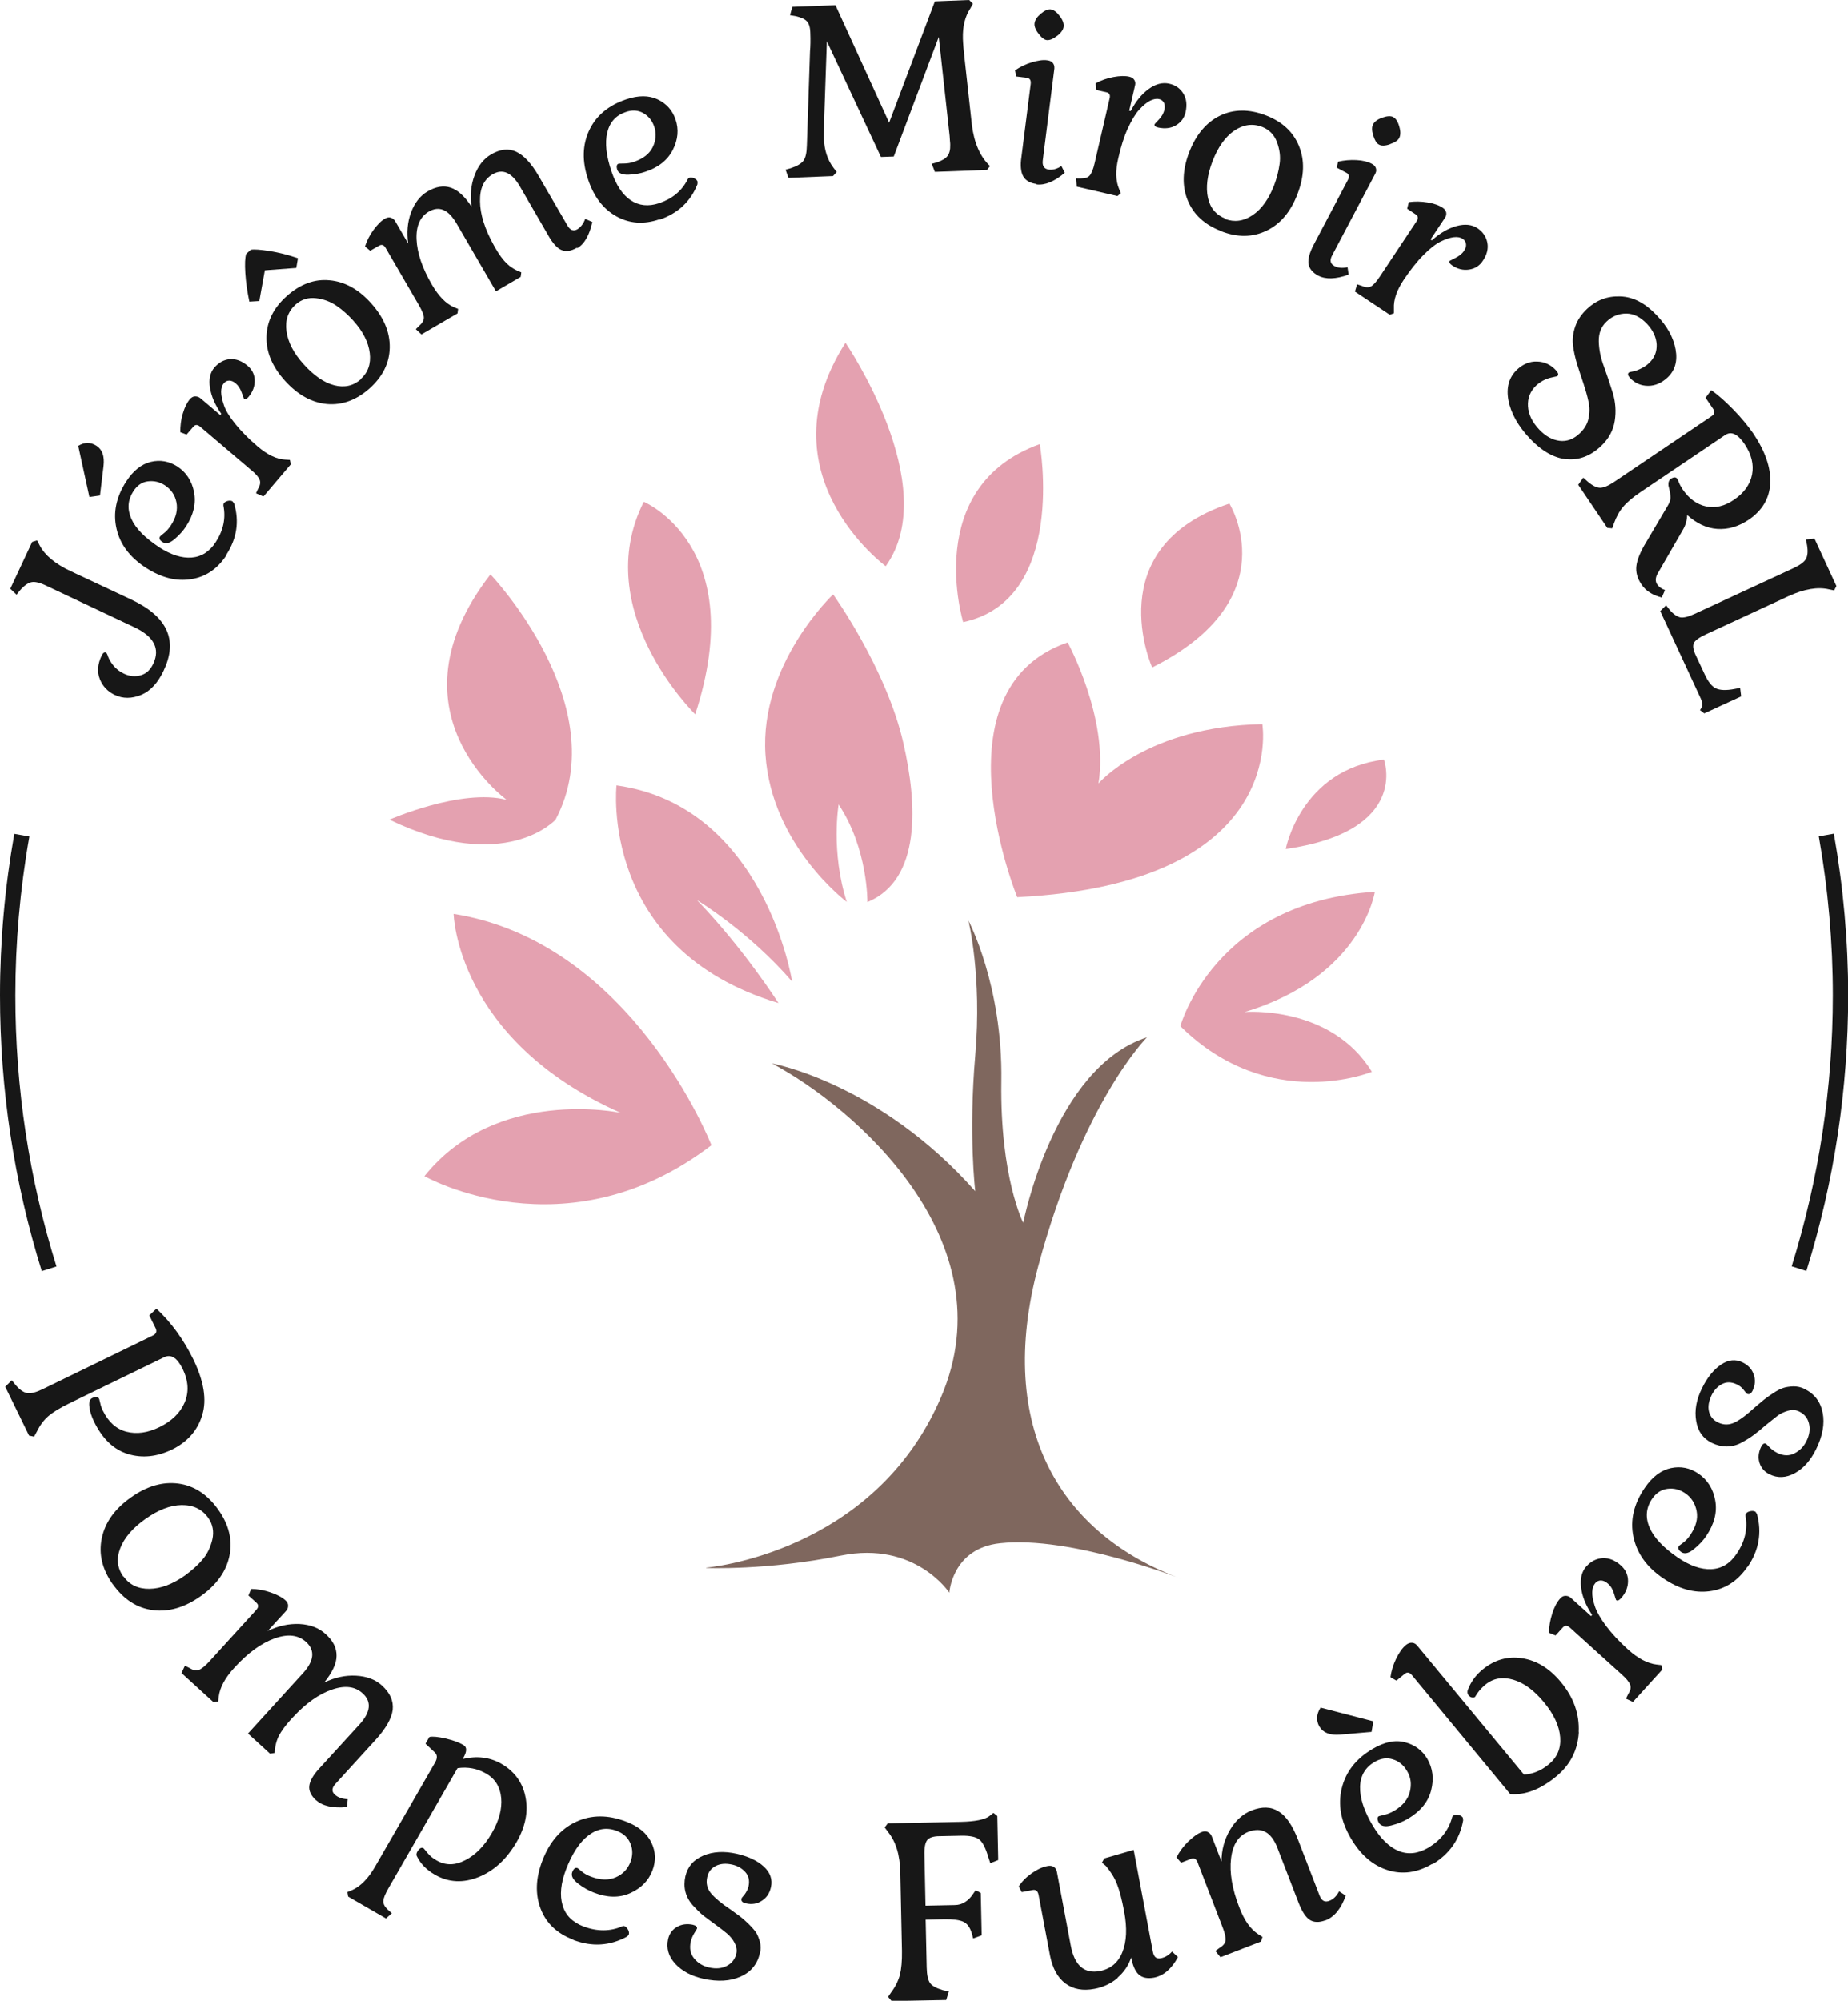 <svg xmlns="http://www.w3.org/2000/svg" id="Calque_1" data-name="Calque 1" width="124" height="134.2" viewBox="0 0 124 134.2"><defs><style>      .cls-1 {        fill: #e4a1b0;      }      .cls-1, .cls-2, .cls-3 {        stroke-width: 0px;      }      .cls-2 {        fill: #171717;      }      .cls-3 {        fill: #7f675e;      }    </style></defs><path class="cls-3" d="M47.38,105.15s11.25-.92,15.76-11.43c4.52-10.51-5.81-19.45-11.34-22.39,0,0,7.19,1.29,13.64,8.57,0,0-.46-3.78,0-9.12.46-5.35-.46-9.03-.46-9.03,0,0,2.31,4.33,2.21,10.78-.09,6.45,1.47,9.49,1.47,9.49,0,0,2.03-10.42,8.3-12.44,0,0-4.33,4.33-7.28,15.3-2.95,10.97,1.57,18.09,9.59,21.02,0,0-7.41-2.91-12.16-2.39-3.23.34-3.41,3.32-3.41,3.32,0,0-2.3-3.5-7.28-2.49-4.97,1.01-9.03.83-9.03.83h0Z"></path><path class="cls-1" d="M47.74,76.82s-5.29-13.62-17.3-15.52c0,0,.17,8.44,11.2,13.34,0,0-8.33-1.78-13.16,4.25,0,0,9.48,5.4,19.25-2.07h0Z"></path><path class="cls-1" d="M79.2,68.83s2.26-8.33,13.05-9.01c0,0-.85,5.7-8.74,8.06,0,0,5.79-.49,8.54,4.01,0,0-6.88,2.84-12.85-3.06h0Z"></path><path class="cls-1" d="M53.15,65.84s-1.84-11.78-11.78-13.16c0,0-1.21,10.98,10.86,14.6,0,0-2.3-3.62-5.46-6.9,0,0,3.45,2.07,6.38,5.46h0Z"></path><path class="cls-1" d="M56.82,60.5s-5.06-3.79-5.46-9.89c-.4-6.09,4.54-10.74,4.54-10.74,0,0,3.56,4.94,4.71,9.95.95,4.13,1.21,9.2-2.41,10.69,0,0,.05-3.57-1.93-6.55,0,0-.54,3.16.55,6.55h0Z"></path><path class="cls-1" d="M46.65,47.91s-7.13-6.96-3.45-14.25c0,0,7.13,2.99,3.45,14.25Z"></path><path class="cls-1" d="M32.92,38.54s8.39,8.8,4.36,16.44c0,0-3.39,3.73-11.15,0,0,0,4.83-2.12,7.87-1.33,0,0-8.22-5.92-1.09-15.12h0Z"></path><path class="cls-1" d="M59.43,37.98s-8.36-6.13-2.7-14.99c0,0,6.57,9.6,2.7,14.99Z"></path><path class="cls-1" d="M64.63,41.73s-2.8-9.08,5.14-11.94c0,0,1.86,10.45-5.14,11.94Z"></path><path class="cls-1" d="M68.26,60.19s-5.71-13.96,3.38-17.1c0,0,2.77,5.08,2.07,9.46,0,0,3.27-3.83,10.99-3.98,0,0,1.82,10.69-16.43,11.61h0Z"></path><path class="cls-1" d="M86.27,56.95s1-5.32,6.59-6c0,0,1.79,4.79-6.59,6Z"></path><path class="cls-1" d="M77.31,44.77s-3.62-8.05,5.18-10.99c0,0,3.97,6.4-5.18,10.99Z"></path><g><path class="cls-2" d="M10.99,44.97c-.39.83-.89,1.38-1.52,1.64s-1.22.26-1.77,0c-.48-.23-.81-.58-1-1.06-.19-.48-.15-1.01.12-1.57.09-.18.18-.26.29-.21.04.02.1.12.15.29.07.18.18.37.36.59s.41.4.71.54c.38.18.76.21,1.13.1s.64-.37.83-.78c.47-1,.04-1.82-1.28-2.44l-5.9-2.78c-.43-.21-.77-.29-1-.24s-.49.23-.77.55l-.23.29-.42-.4,1.47-3.14.33-.1.17.33c.35.67,1.05,1.25,2.1,1.74l4.06,1.9c2.4,1.13,3.13,2.7,2.18,4.72h0Z"></path><path class="cls-2" d="M6.7,33.24l-.7.1-.75-3.43c.42-.26.83-.26,1.22-.01.4.26.55.7.48,1.35l-.24,1.99h0ZM15.21,37.22c-.6.93-1.4,1.48-2.39,1.63-.99.16-1.99-.1-3.02-.76-1.08-.7-1.74-1.57-1.98-2.63-.24-1.05-.03-2.11.65-3.16.47-.73,1.03-1.17,1.66-1.32s1.22-.04,1.77.31c.59.39.97.95,1.12,1.71.15.75-.02,1.52-.53,2.3-.19.3-.45.59-.77.86-.32.28-.59.34-.8.21-.21-.13-.26-.26-.18-.38.01-.02.1-.1.27-.23s.32-.31.46-.52c.35-.53.47-1.05.37-1.55s-.37-.87-.78-1.14c-.36-.23-.73-.31-1.14-.26s-.73.29-.98.68c-.37.58-.41,1.19-.12,1.84s.92,1.27,1.85,1.89c.8.52,1.53.75,2.19.7s1.21-.4,1.62-1.04c.51-.79.68-1.6.51-2.45,0-.05,0-.1.03-.15.05-.07.14-.13.27-.16s.24-.02.32.04c0,0,.04.05.1.14.36,1.2.18,2.34-.52,3.43h0Z"></path><path class="cls-2" d="M17.66,33.3l-.48-.21.13-.29c.15-.24.18-.45.11-.62-.07-.18-.26-.4-.58-.66l-3.41-2.9c-.18-.15-.33-.15-.46.01l-.45.52-.42-.16c0-.41.04-.83.17-1.25.12-.42.29-.75.48-.97.1-.11.21-.18.34-.18.13,0,.25.03.37.13l1.32,1.12.07-.08c-.42-.6-.67-1.19-.76-1.75-.09-.57.01-1.03.3-1.36s.64-.53,1.04-.56.8.12,1.18.44c.31.26.47.59.48.98s-.12.76-.41,1.11c-.13.15-.24.21-.31.13,0,0-.06-.15-.15-.41s-.23-.48-.41-.63c-.14-.12-.29-.18-.42-.18-.15,0-.27.06-.37.18-.12.14-.18.34-.18.58s.07.55.19.9c.12.36.38.78.77,1.26s.88.98,1.48,1.49c.65.56,1.27.86,1.85.89l.32.02.06.3-1.81,2.13h-.02Z"></path><path class="cls-2" d="M17.39,20.19l-.66.04c-.14-.66-.23-1.3-.27-1.91s-.02-1.05.06-1.29l.31-.28c.22-.04.64-.01,1.27.09s1.25.26,1.89.48l-.11.65-2.11.16-.37,2.06h0ZM24.8,26.05c-.89.79-1.85,1.14-2.87,1.05-1.03-.1-1.96-.62-2.81-1.56-.86-.95-1.27-1.94-1.24-2.97.03-1.03.48-1.93,1.37-2.72s1.85-1.15,2.86-1.05c1.03.09,1.96.61,2.8,1.55s1.26,1.93,1.24,2.97-.48,1.95-1.36,2.74h0ZM24.2,25.43c.49-.44.7-1.03.61-1.75-.09-.73-.46-1.46-1.12-2.19-.34-.37-.7-.7-1.11-.98s-.86-.45-1.38-.51c-.52-.06-.97.08-1.36.42-.51.46-.72,1.05-.62,1.79s.48,1.48,1.16,2.23,1.35,1.22,2.04,1.4c.69.18,1.29.04,1.79-.4h0Z"></path><path class="cls-2" d="M38.7,16.62c-.39.23-.73.27-1.02.15s-.59-.45-.89-.98l-1.9-3.28c-.55-.94-1.16-1.22-1.85-.81-.57.34-.85.94-.83,1.81.01.87.32,1.85.92,2.93l.1.18c.27.47.53.82.78,1.06s.57.44.97.59l-.04.3-1.66.97-2.64-4.54c-.55-.94-1.16-1.21-1.86-.81-.59.34-.87.97-.83,1.87s.38,1.92,1.03,3.03c.44.76.93,1.27,1.47,1.51l.29.12-.04.3-2.42,1.41-.38-.35.23-.23c.21-.18.31-.36.31-.55,0-.18-.12-.46-.32-.81l-2.25-3.87c-.12-.2-.26-.24-.44-.14l-.59.34-.35-.29c.13-.4.32-.77.58-1.12.26-.35.51-.61.77-.75.12-.07.26-.1.38-.06.12.04.23.12.3.24l.87,1.5c-.11-.74-.05-1.44.19-2.09.24-.64.61-1.12,1.11-1.41.56-.33,1.08-.41,1.56-.25.48.16.94.59,1.39,1.27-.11-.74-.04-1.44.2-2.09.24-.65.62-1.12,1.11-1.41.62-.36,1.18-.42,1.69-.18s1.02.78,1.51,1.63l1.93,3.32c.18.31.4.4.66.25.23-.14.41-.37.53-.7l.48.21c-.2.89-.53,1.48-1.02,1.76v-.02Z"></path><path class="cls-2" d="M44.25,14.71c-1.05.36-2.01.29-2.89-.2s-1.51-1.31-1.9-2.48c-.41-1.22-.38-2.31.08-3.29s1.29-1.67,2.47-2.07c.82-.28,1.53-.28,2.12,0s.99.73,1.2,1.34c.23.67.17,1.35-.18,2.04-.35.69-.96,1.18-1.84,1.47-.34.12-.72.18-1.14.2-.42.01-.67-.1-.75-.33-.07-.23-.04-.37.1-.41.02,0,.14-.01.36-.01s.45-.04.68-.12c.61-.21,1.02-.53,1.24-.98.22-.45.26-.91.1-1.38-.14-.4-.38-.7-.73-.9s-.75-.23-1.19-.07c-.65.22-1.06.67-1.23,1.37s-.07,1.57.29,2.63c.31.9.73,1.54,1.28,1.91.55.37,1.19.44,1.91.2.89-.3,1.53-.83,1.92-1.61.02-.04.06-.07.12-.1.09-.03.19-.01.31.04.12.06.2.13.23.23,0,.01,0,.07-.01.17-.46,1.16-1.31,1.95-2.53,2.37h0Z"></path><path class="cls-2" d="M52.9,11.92l-.19-.54.36-.1c.42-.14.7-.31.84-.5s.22-.53.23-1.03l.21-6.31c.03-.32.04-.73.02-1.24-.01-.37-.09-.62-.23-.77s-.38-.26-.73-.34l-.4-.07.15-.56,2.9-.11,3.6,7.88L62.73.09l2.3-.09.25.25-.16.3c-.37.55-.53,1.23-.51,2.03.01.34.05.81.12,1.41l.48,4.36c.15,1.24.56,2.17,1.22,2.79l-.2.26-3.5.13-.21-.54.36-.1c.34-.12.58-.26.7-.43.13-.17.19-.42.18-.74,0-.04,0-.14-.02-.29-.01-.15-.02-.25-.02-.31l-.73-6.64-3.02,8.02-.86.03-3.63-7.76-.17,4.94c-.02.92-.03,1.44-.03,1.57.03.79.24,1.44.64,1.97l.22.29-.25.27-2.99.12h0Z"></path><path class="cls-2" d="M69.55,12.34c-.43-.05-.73-.23-.89-.51s-.21-.73-.12-1.31l.62-4.88c.03-.25-.05-.39-.26-.42l-.72-.09-.07-.41c.34-.23.72-.42,1.13-.54s.76-.18,1.05-.13c.16.02.28.08.36.18s.11.22.1.37l-.78,6.17c-.04.37.09.56.41.61.26.03.54-.04.84-.24l.23.45c-.7.59-1.33.85-1.9.78h0ZM70.94,2.4c-.26.21-.5.31-.7.29-.17-.02-.36-.17-.56-.44-.21-.27-.29-.51-.26-.7.03-.21.17-.42.42-.63s.48-.31.66-.29c.21.03.41.18.61.45.21.27.29.51.26.72-.02.19-.17.4-.43.61Z"></path><path class="cls-2" d="M72.25,12.49l-.04-.52h.32c.28,0,.48-.06.6-.21.12-.14.23-.42.32-.81l1.01-4.36c.05-.22-.02-.36-.22-.4l-.67-.15-.05-.45c.37-.2.76-.34,1.19-.42.43-.08.79-.09,1.08-.02.15.04.25.1.32.21.07.11.09.23.05.38l-.39,1.69.1.02c.34-.65.74-1.14,1.21-1.48s.92-.45,1.35-.36.76.32.97.67c.21.34.26.76.15,1.25-.09.39-.31.68-.65.88s-.73.24-1.17.15c-.2-.04-.29-.12-.26-.22,0-.01.1-.12.29-.32.2-.21.31-.42.37-.65.04-.18.03-.34-.03-.47-.07-.13-.18-.22-.33-.25-.18-.04-.38,0-.6.11s-.46.31-.72.59c-.26.28-.51.7-.77,1.26-.26.56-.47,1.23-.64,2-.2.83-.18,1.52.05,2.06l.12.29-.23.19-2.72-.63h-.02Z"></path><path class="cls-2" d="M81.94,15.5c-1.11-.42-1.86-1.11-2.25-2.07s-.35-2.03.1-3.21c.46-1.19,1.15-2.01,2.07-2.46.92-.44,1.94-.45,3.05-.03s1.86,1.11,2.25,2.07c.39.95.36,2.02-.1,3.21-.45,1.19-1.14,2.01-2.07,2.46s-1.95.47-3.05.04h0ZM82.21,14.69c.62.23,1.23.15,1.84-.26s1.08-1.08,1.44-2c.18-.47.3-.94.37-1.44s0-.97-.18-1.46-.52-.83-1-1.02c-.64-.24-1.27-.15-1.87.26-.61.42-1.09,1.11-1.45,2.04-.36.94-.46,1.76-.31,2.45.15.7.55,1.16,1.18,1.41h0Z"></path><path class="cls-2" d="M88.45,18.49c-.38-.21-.6-.47-.65-.79s.07-.75.34-1.27l2.3-4.36c.12-.22.09-.38-.1-.48l-.64-.34.08-.4c.4-.1.81-.13,1.24-.11.42.02.77.11,1.03.25.14.07.23.17.27.29.04.12.03.24-.04.37l-2.9,5.49c-.17.32-.12.56.17.71.23.12.53.15.87.07l.07.5c-.86.31-1.55.33-2.05.06h0ZM93.26,9.68c-.32.11-.58.12-.75.01-.15-.08-.27-.29-.37-.61-.1-.33-.1-.58,0-.75.1-.18.3-.33.62-.44.31-.11.56-.12.72-.04.18.1.32.31.41.64.1.33.09.58,0,.76-.09.18-.3.31-.62.42h0Z"></path><path class="cls-2" d="M90.91,19.57l.15-.5.31.1c.26.12.46.12.62.04s.36-.31.59-.65l2.48-3.73c.12-.19.1-.34-.07-.45l-.57-.38.11-.44c.41-.06.83-.05,1.26.02s.77.19,1.02.36c.12.08.2.18.23.31.02.12,0,.25-.09.37l-.96,1.44.09.06c.55-.49,1.1-.81,1.66-.96.56-.15,1.02-.1,1.39.14.37.25.59.57.67.97s-.02.81-.3,1.22c-.22.34-.53.53-.92.59s-.78-.03-1.14-.28c-.17-.12-.23-.21-.17-.3,0,0,.14-.07.39-.2s.45-.28.58-.48c.1-.15.15-.3.13-.45s-.09-.26-.22-.35c-.15-.1-.35-.14-.6-.11s-.53.12-.88.29c-.34.17-.73.47-1.16.91-.44.44-.87.99-1.31,1.64-.48.72-.7,1.36-.67,1.94v.32s-.28.1-.28.1c0,0-2.33-1.55-2.33-1.55Z"></path><path class="cls-2" d="M105.13,30.81c-.84-.08-1.66-.54-2.47-1.39-.79-.84-1.27-1.69-1.44-2.56-.16-.86.03-1.55.58-2.07.4-.37.85-.56,1.34-.54.49.01.92.21,1.27.59.15.17.19.29.1.38-.02.02-.11.04-.26.07s-.33.07-.54.16c-.22.09-.42.22-.62.4-.41.39-.59.85-.56,1.4s.29,1.07.76,1.57c.42.44.87.69,1.36.75s.94-.11,1.35-.5c.31-.29.51-.62.59-.99s.09-.75,0-1.14c-.08-.39-.2-.79-.34-1.22s-.29-.85-.42-1.28c-.13-.43-.23-.86-.28-1.27-.05-.42,0-.83.15-1.27s.42-.83.8-1.19c.62-.58,1.35-.86,2.22-.83s1.67.45,2.43,1.25c.72.75,1.14,1.52,1.28,2.31.14.78-.04,1.41-.54,1.88-.4.37-.83.56-1.3.56s-.88-.17-1.21-.52c-.15-.16-.18-.28-.09-.37.03-.02.11-.05.25-.07s.32-.08.53-.18.41-.22.59-.4c.36-.34.52-.75.5-1.24-.03-.48-.24-.94-.65-1.38-.43-.45-.89-.69-1.39-.69s-.94.18-1.31.53c-.37.34-.54.79-.53,1.33.01.54.12,1.1.34,1.68.21.59.41,1.18.6,1.79.18.61.23,1.23.13,1.87-.1.64-.41,1.22-.94,1.71-.69.65-1.46.94-2.3.86h.02Z"></path><path class="cls-2" d="M110.14,39.2c-.28-.41-.39-.82-.34-1.24s.27-.96.67-1.61l1.44-2.44c.11-.18.17-.36.18-.52,0-.16-.04-.43-.14-.81-.02-.22.03-.37.16-.46.2-.13.34-.13.44.01,0,0,.04.09.1.23.05.14.14.29.24.45.43.64.97,1.03,1.58,1.16.62.13,1.25-.01,1.88-.45.67-.45,1.08-1.02,1.21-1.69.13-.67-.04-1.35-.5-2.04-.46-.68-.9-.89-1.32-.6l-5.66,3.82c-.52.35-.91.68-1.16.98-.26.3-.46.67-.62,1.11l-.12.34-.33-.03-1.95-2.89.34-.48.29.26c.31.27.59.41.83.42.24,0,.56-.13.96-.4l6.53-4.41c.2-.13.23-.29.1-.48l-.51-.75.38-.51c.45.31.94.75,1.48,1.3s.97,1.08,1.33,1.59c.82,1.22,1.2,2.33,1.15,3.35-.05,1.02-.53,1.83-1.44,2.45-.7.47-1.4.67-2.12.62s-1.39-.37-2.01-.93c-.02.36-.11.68-.28.97l-1.68,2.91c-.18.3-.2.56-.05.78.12.17.29.29.52.37l-.22.5c-.62-.16-1.08-.45-1.36-.88v-.04Z"></path><path class="cls-2" d="M114.06,47.65l.1-.18c.1-.15.07-.4-.09-.72l-2.67-5.76.39-.39.22.28c.26.31.51.48.73.53.21.04.53-.03.96-.23l6.64-3.07c.44-.21.71-.4.83-.61.12-.21.15-.51.08-.93l-.08-.38.58-.06,1.47,3.18-.15.29-.35-.07c-.76-.18-1.66-.02-2.7.45l-5.56,2.57c-.45.21-.73.41-.81.59s-.04.46.14.83l.59,1.26c.23.5.48.81.75.94s.69.15,1.26.04l.37-.07.07.57-2.48,1.14-.29-.23h0Z"></path></g><g><path class="cls-2" d="M.37,93l.42-.42.25.31c.28.33.54.51.79.55s.6-.05,1.05-.27l7.38-3.59c.23-.11.29-.28.18-.5l-.42-.85.48-.45c1,.93,1.82,2.07,2.47,3.39.71,1.46.92,2.72.6,3.75-.31,1.03-.99,1.8-2.03,2.31-1,.48-1.98.59-2.94.3s-1.72-1.01-2.29-2.18c-.17-.35-.28-.68-.31-.99-.04-.31.02-.5.18-.58.25-.12.41-.1.48.06,0,.02.03.12.07.28.03.16.09.33.18.51.37.75.89,1.22,1.57,1.4.69.18,1.43.08,2.23-.31.81-.4,1.38-.94,1.68-1.64.3-.7.26-1.45-.13-2.26-.37-.75-.78-1.01-1.25-.78l-6.4,3.11c-.61.3-1.07.58-1.38.85-.31.27-.56.62-.76,1.03l-.18.33-.34-.07-1.6-3.28h.02Z"></path><path class="cls-2" d="M7.58,106.28c-.72-1.01-.97-2.04-.75-3.1s.86-1.96,1.94-2.73c1.09-.78,2.16-1.08,3.21-.94s1.94.73,2.66,1.74c.72,1.01.97,2.04.76,3.09-.21,1.05-.86,1.96-1.93,2.72s-2.15,1.08-3.21.94c-1.07-.14-1.96-.72-2.68-1.73h0ZM8.29,105.74c.4.56.98.84,1.74.83s1.56-.31,2.39-.9c.42-.31.81-.64,1.14-1.03.34-.38.56-.84.69-1.38.12-.53.03-1.02-.28-1.46-.42-.58-1.01-.86-1.78-.85-.77.01-1.58.33-2.44.94s-1.41,1.26-1.68,1.96-.2,1.33.21,1.9h0Z"></path><path class="cls-2" d="M21.21,120.76c-.34-.31-.5-.64-.46-.97.04-.33.26-.73.69-1.19l2.67-2.92c.76-.83.84-1.53.23-2.09-.51-.47-1.19-.56-2.06-.26-.86.29-1.74.9-2.61,1.84l-.15.16c-.38.42-.64.78-.81,1.1-.16.32-.26.7-.28,1.15l-.31.05-1.48-1.35,3.68-4.04c.76-.83.83-1.54.22-2.1-.53-.48-1.24-.56-2.12-.24-.89.32-1.79.97-2.7,1.97-.62.68-.97,1.33-1.04,1.93l-.04.33-.31.05-2.15-1.96.23-.49.3.15c.24.15.45.21.64.13.18-.07.42-.26.71-.58l3.14-3.45c.16-.18.16-.34,0-.48l-.53-.48.18-.44c.43,0,.86.08,1.3.23s.76.32,1,.53c.12.1.18.23.18.36s-.04.26-.15.37l-1.22,1.33c.7-.34,1.41-.5,2.13-.47.72.04,1.3.26,1.75.67.51.45.75.94.74,1.47,0,.52-.29,1.12-.83,1.79.7-.34,1.41-.5,2.14-.46.73.04,1.3.26,1.74.66.55.5.78,1.04.72,1.62-.07.58-.45,1.25-1.14,2.01l-2.7,2.96c-.26.28-.27.53-.04.73.21.19.5.29.86.3l-.05.53c-.95.09-1.64-.07-2.07-.46v.02Z"></path><path class="cls-2" d="M23.36,127.21l-.05-.3.31-.13c.58-.26,1.09-.78,1.55-1.58l4.03-6.99c.15-.27.15-.48-.01-.65l-.64-.6.26-.45c.22-.05.59-.01,1.08.1.51.12.91.26,1.22.45.23.14.23.42-.03.87l-.04.06c.94-.23,1.81-.13,2.59.31.89.51,1.44,1.26,1.63,2.23.2.97,0,1.98-.58,3-.67,1.16-1.52,1.95-2.56,2.37s-2.02.37-2.93-.15c-.56-.32-.96-.73-1.2-1.21-.07-.1-.06-.22.01-.34.14-.23.28-.31.42-.23,0,0,.1.11.26.31.16.2.37.37.62.51.59.34,1.23.34,1.92-.02.69-.35,1.29-.96,1.79-1.83.48-.83.69-1.62.62-2.35-.07-.73-.4-1.27-1-1.62s-1.24-.47-1.93-.37l-4.64,8.06c-.21.37-.33.65-.34.85s.1.39.31.59l.26.23-.39.35-2.53-1.46h0Z"></path><path class="cls-2" d="M38.46,130.1c-1.08-.41-1.81-1.1-2.18-2.07s-.34-2.05.12-3.24c.48-1.24,1.22-2.11,2.25-2.59,1.03-.48,2.15-.48,3.35-.02.85.32,1.41.79,1.71,1.41s.31,1.24.07,1.87c-.26.69-.76,1.19-1.49,1.52s-1.55.31-2.45-.04c-.34-.13-.7-.33-1.05-.6s-.48-.52-.39-.77c.09-.23.21-.32.35-.27.02,0,.12.09.29.23.18.15.39.26.63.35.62.23,1.17.25,1.65.04s.81-.56.99-1.04c.15-.41.16-.81,0-1.21s-.45-.68-.91-.86c-.67-.26-1.3-.16-1.9.29s-1.1,1.21-1.52,2.3c-.35.92-.43,1.72-.23,2.39.19.67.66,1.14,1.41,1.43.92.34,1.79.34,2.61-.02.04-.02.1-.02.15,0,.09.04.16.12.23.24s.07.24.04.34c0,0-.04.05-.12.12-1.14.62-2.34.7-3.6.22h0Z"></path><path class="cls-2" d="M49.69,132.58c-.69.31-1.51.36-2.48.15-.81-.18-1.45-.52-1.9-1.01-.45-.49-.61-1.04-.48-1.65.08-.36.28-.64.59-.82s.67-.23,1.06-.15c.22.05.31.14.29.26,0,.02-.07.12-.18.3s-.19.37-.24.58c-.1.45-.02.83.24,1.14s.59.5.99.59c.45.1.85.07,1.19-.11.34-.18.55-.45.64-.83.05-.24,0-.49-.13-.73s-.31-.45-.5-.61-.45-.36-.79-.61c-.34-.25-.62-.45-.83-.62-.21-.17-.43-.4-.68-.67-.25-.28-.41-.59-.49-.91s-.08-.67,0-1.03c.15-.64.53-1.1,1.19-1.38s1.4-.32,2.25-.13c.78.18,1.38.46,1.82.86.43.4.59.86.48,1.37-.09.41-.29.72-.61.92-.31.21-.67.27-1.07.18-.23-.05-.33-.15-.3-.31,0-.04.07-.13.21-.29.12-.16.21-.34.26-.53.09-.4.01-.72-.21-.97s-.52-.42-.87-.5c-.44-.1-.81-.07-1.12.09-.31.16-.5.41-.57.76-.09.41,0,.77.28,1.1.28.32.7.67,1.26,1.04.29.21.51.37.66.48.15.11.34.28.58.51.23.23.4.42.51.59.1.17.18.37.25.62.06.25.07.49,0,.73-.17.75-.59,1.27-1.28,1.58h-.01Z"></path><path class="cls-2" d="M59.81,134.2l-.22-.26.21-.31c.28-.37.47-.76.58-1.16.1-.4.15-.94.14-1.6l-.11-5.26c-.02-1.18-.3-2.09-.83-2.74l-.22-.3.21-.27,4.91-.1c.95-.02,1.59-.15,1.9-.38l.28-.22.26.21.06,2.95-.53.21-.13-.39c-.17-.59-.37-.99-.59-1.18s-.64-.28-1.22-.27l-1.46.03c-.43,0-.71.1-.84.27-.13.17-.2.51-.18,1.03l.07,3.36,1.96-.04c.51,0,.94-.28,1.27-.8l.14-.2.34.19.06,2.84-.57.21-.1-.37c-.12-.38-.3-.63-.56-.75s-.69-.18-1.28-.17l-1.25.03.07,3.21c.01.51.09.86.23,1.05.14.19.42.34.86.47l.4.08-.18.58-3.65.07h0Z"></path><path class="cls-2" d="M75.01,132.66c-.45.38-.97.63-1.56.74-.78.15-1.44.03-1.96-.36-.52-.39-.86-1.01-1.03-1.86l-.77-4.08c-.05-.26-.18-.37-.39-.33l-.74.14-.2-.38c.21-.33.51-.63.88-.89s.73-.42,1.06-.48c.16-.03.3-.01.41.06.11.07.18.18.21.34l.93,4.94c.25,1.33.9,1.9,1.94,1.71.73-.14,1.24-.56,1.52-1.27.29-.71.33-1.62.12-2.73-.15-.8-.31-1.41-.48-1.84s-.42-.83-.75-1.22l-.26-.21.16-.29,1.97-.57,1.29,6.85c.07.34.24.48.53.42s.54-.21.75-.45l.4.37c-.43.8-.97,1.25-1.61,1.38-.43.08-.77.01-1.01-.2-.24-.21-.41-.6-.52-1.15-.17.53-.48.98-.92,1.36h0Z"></path><path class="cls-2" d="M88.94,128.8c-.42.16-.78.15-1.05-.02s-.53-.56-.76-1.16l-1.42-3.68c-.41-1.05-1.05-1.41-1.95-1.07-.67.26-1.05.86-1.16,1.79s.07,2.04.56,3.29c.33.86.75,1.46,1.27,1.79l.28.18-.1.31-2.72,1.05-.34-.42.27-.2c.25-.15.39-.31.41-.51.02-.19-.04-.49-.2-.89l-1.68-4.36c-.09-.22-.23-.29-.43-.22l-.67.26-.31-.36c.2-.38.45-.73.78-1.05s.63-.54.92-.65c.15-.06.28-.06.4,0s.21.15.27.3l.65,1.68c0-.78.2-1.49.57-2.12s.86-1.07,1.44-1.3c.71-.28,1.32-.26,1.82.06.51.31.94.95,1.31,1.91l1.44,3.73c.14.36.36.48.67.35.26-.1.47-.31.64-.63l.45.29c-.32.88-.78,1.44-1.37,1.66h0Z"></path><path class="cls-2" d="M92.02,116.17l-2.09.18c-.69.06-1.15-.12-1.4-.54-.23-.4-.21-.82.08-1.27l3.54.92-.12.71h0ZM96.1,125.02c-1,.59-1.99.73-2.98.42-1-.31-1.82-1.02-2.47-2.12-.68-1.15-.89-2.27-.62-3.37s.95-1.98,2.07-2.64c.78-.46,1.5-.62,2.16-.45s1.16.53,1.51,1.11c.37.64.46,1.34.26,2.12s-.73,1.41-1.55,1.9c-.32.19-.69.34-1.12.45-.42.11-.71.05-.84-.18-.12-.21-.12-.37,0-.44.02-.01.14-.04.36-.09s.45-.14.67-.27c.57-.34.92-.76,1.05-1.27.13-.51.07-.98-.2-1.42-.23-.38-.54-.64-.94-.76-.4-.13-.81-.07-1.24.18-.62.37-.94.92-.96,1.66-.02.74.26,1.62.86,2.62.51.85,1.08,1.41,1.72,1.68.64.26,1.3.19,1.99-.21.84-.5,1.38-1.18,1.61-2.05.01-.05.04-.09.1-.12.08-.05.19-.06.33-.03.14.03.23.09.29.18,0,0,.01.07.02.18-.23,1.28-.92,2.26-2.07,2.95v-.03Z"></path><path class="cls-2" d="M105.94,116.19c-.07,1.2-.57,2.19-1.52,2.97-1.05.86-2.07,1.26-3.08,1.18l-6.61-7.99c-.15-.18-.31-.21-.48-.07l-.55.45-.4-.23c.06-.42.18-.83.38-1.24s.42-.73.67-.93c.13-.1.26-.15.4-.14s.26.08.36.21l7.15,8.63c.59-.03,1.15-.26,1.66-.68.57-.47.83-1.08.77-1.83s-.42-1.53-1.09-2.34c-.65-.79-1.34-1.3-2.06-1.51s-1.35-.1-1.88.34c-.21.18-.37.35-.5.53-.12.18-.18.28-.19.29-.04.04-.11.04-.2.03s-.15-.07-.21-.12c-.09-.1-.11-.22-.08-.35.2-.55.53-1.02,1.01-1.41.79-.65,1.68-.9,2.65-.75.98.15,1.85.69,2.6,1.6.86,1.04,1.25,2.15,1.19,3.35h0Z"></path><path class="cls-2" d="M109.59,114.17l-.49-.23.15-.3c.15-.24.21-.45.13-.64-.07-.18-.26-.42-.58-.7l-3.46-3.13c-.18-.16-.34-.16-.48,0l-.48.53-.44-.18c0-.43.08-.86.22-1.3.14-.43.31-.76.53-1,.1-.12.22-.18.36-.18.13,0,.26.04.37.15l1.34,1.21.07-.08c-.42-.64-.67-1.25-.74-1.85s.05-1.07.36-1.41.68-.53,1.1-.55.83.15,1.22.5c.31.28.47.63.47,1.04s-.15.79-.46,1.14c-.15.16-.26.21-.34.13,0,0-.06-.15-.14-.43s-.22-.51-.41-.67c-.14-.12-.29-.2-.44-.21s-.29.05-.4.17c-.12.14-.2.34-.21.6s.05.57.17.94c.12.37.37.82.75,1.33.39.52.88,1.05,1.49,1.6.67.6,1.3.93,1.9,1l.33.04.05.31-1.96,2.16h.01Z"></path><path class="cls-2" d="M117.25,105.09c-.65.95-1.49,1.5-2.53,1.64s-2.07-.15-3.13-.87c-1.1-.75-1.76-1.68-1.99-2.79s.03-2.2.76-3.27c.51-.75,1.1-1.19,1.76-1.33.67-.14,1.27-.01,1.84.37.61.42.99,1.02,1.13,1.81.14.79-.07,1.58-.61,2.38-.21.31-.48.6-.83.88-.34.28-.62.34-.83.2-.21-.14-.26-.28-.18-.4.01-.02.11-.1.29-.23s.34-.31.49-.53c.37-.55.52-1.08.42-1.6s-.36-.92-.78-1.2c-.37-.25-.75-.34-1.17-.29s-.77.28-1.04.68c-.4.59-.46,1.23-.17,1.91.29.68.92,1.35,1.88,2.01.82.56,1.57.82,2.26.79.7-.03,1.27-.38,1.71-1.04.55-.81.75-1.66.59-2.54,0-.05,0-.1.04-.15.05-.08.15-.13.29-.16.14-.03.25-.01.34.04,0,0,.04.06.1.15.34,1.26.13,2.44-.63,3.55v-.02Z"></path><path class="cls-2" d="M122.3,94.76c.14.74,0,1.55-.44,2.44-.37.75-.84,1.29-1.43,1.61s-1.16.35-1.71.07c-.33-.16-.55-.42-.66-.76-.11-.34-.07-.7.1-1.06.1-.21.21-.28.33-.22.02,0,.1.09.25.24s.31.27.51.37c.42.21.81.21,1.16.03s.62-.45.8-.82c.21-.42.26-.81.17-1.18-.09-.37-.31-.64-.67-.81-.23-.11-.47-.12-.75-.04-.27.08-.51.19-.7.34-.2.15-.45.36-.78.62-.32.28-.59.5-.81.66-.21.16-.48.33-.81.51s-.67.26-1,.26-.67-.08-1-.24c-.59-.29-.94-.78-1.05-1.47-.12-.7.01-1.44.4-2.21.35-.72.78-1.24,1.27-1.57s.97-.38,1.44-.15c.37.18.63.45.75.81.13.36.1.72-.07,1.08-.1.21-.23.29-.37.22-.03-.01-.11-.1-.23-.26-.12-.16-.28-.29-.46-.37-.37-.18-.7-.18-1-.02s-.53.41-.69.73c-.2.41-.26.78-.18,1.11s.29.58.61.73c.37.18.75.18,1.13-.01.38-.19.81-.52,1.31-.98.28-.23.48-.41.63-.53s.35-.26.62-.44c.27-.18.51-.3.7-.36s.41-.09.67-.1c.26,0,.49.05.72.16.69.34,1.1.87,1.24,1.62h0Z"></path></g><path class="cls-2" d="M2.8,85.25c-1.86-5.97-2.8-12.19-2.8-18.49,0-3.57.32-7.21.96-10.83l1.01.18c-.63,3.56-.94,7.15-.94,10.66,0,6.2.93,12.32,2.76,18.18,0,0-.98.31-.98.31Z"></path><path class="cls-2" d="M121.2,85.25l-.98-.31c1.83-5.87,2.76-11.99,2.76-18.18,0-3.51-.31-7.09-.94-10.66l1.01-.18c.64,3.62.96,7.26.96,10.83,0,6.31-.94,12.52-2.8,18.49h0Z"></path></svg>
